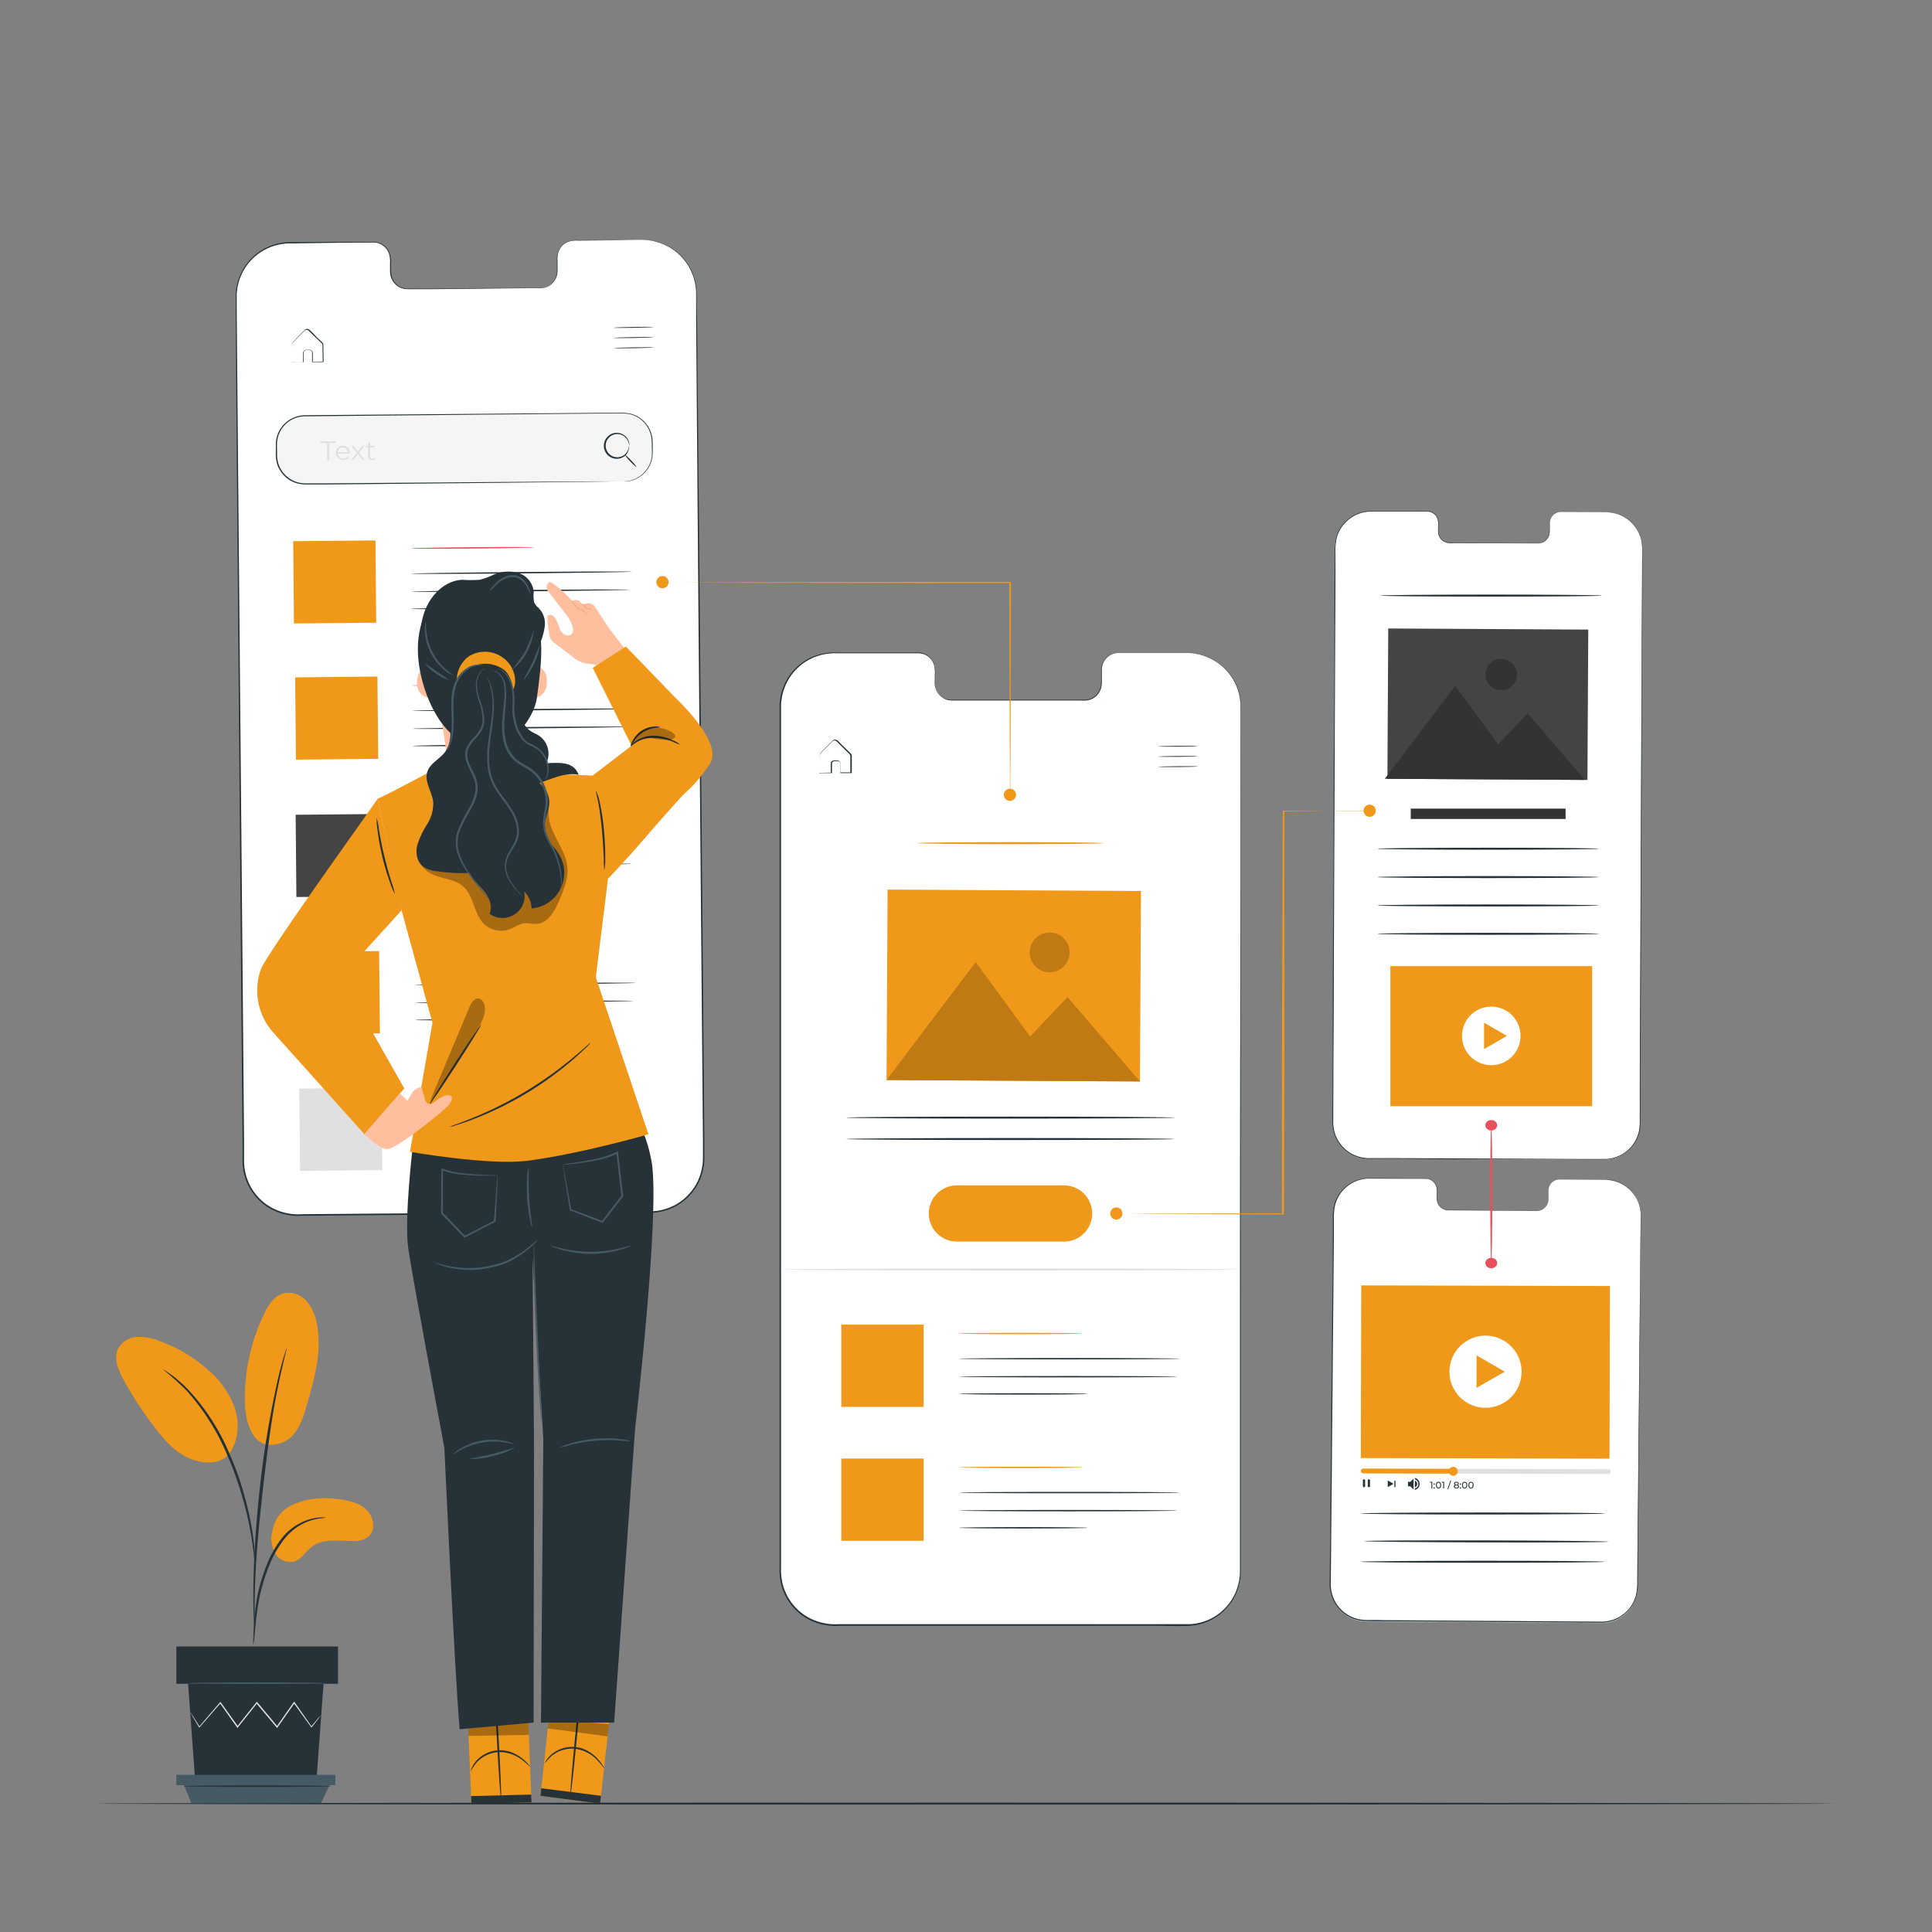 <svg xmlns="http://www.w3.org/2000/svg" viewBox="0 0 500 500"><rect x="0" y="0" width="500" height="500" fill="#808080" stroke="none"/><defs><style>.cls-1{fill:#f09819;}.cls-2{fill:#263238;}.cls-3{fill:#455a64;}.cls-4{fill:#e0e0e0;}.cls-5{fill:#fff;}.cls-6{fill:#f5f5f5;}.cls-7{fill:#e8505b;}.cls-8{fill:#444;}.cls-9{fill:#ebebeb;}.cls-10{opacity:0.2;}.cls-11{fill:#333;}.cls-12{fill:#ffbe9d;}.cls-13{fill:#eb996e;}.cls-14{opacity:0.3;}</style></defs><title>MobileAppProcess</title><g id="Plant"><path class="cls-1" d="M75.12,389.74c4.09-2.11,8.91-2.39,13.45-1.63,2.44.4,5,1.13,6.64,3s2,5.06.07,6.63a6.37,6.37,0,0,1-4.19,1.06c-3.56,0-7.5-.67-10.34,1.47-1.62,1.22-2.7,3.25-4.64,3.85a4.58,4.58,0,0,1-5-2.24,7.83,7.83,0,0,1-.57-5.78A8.82,8.82,0,0,1,75.12,389.74Z"/><path class="cls-1" d="M65.75,371.65c2.5,3.57,7.36,2.39,9.62.21s3.21-5.34,4.07-8.36c2-6.89,4-14.11,2.51-21.13a11.74,11.74,0,0,0-2.7-5.74,6.13,6.13,0,0,0-5.81-1.93c-2.45.65-4,3-5.08,5.33a50.36,50.36,0,0,0-5,21.61c0,3.48.4,7.13,2.36,10"/><path class="cls-1" d="M58.88,376.77c2.72-3.22,3.23-7.93,2-12a23.06,23.06,0,0,0-7.09-10.28A38.15,38.15,0,0,0,41.13,347a13.53,13.53,0,0,0-5.71-1,6,6,0,0,0-4.79,2.9c-1.34,2.55-.05,5.64,1.33,8.16a96.68,96.68,0,0,0,8.33,12.69c2.5,3.22,5.36,6.4,9.17,7.85s7.76,1.28,9.78-1.36"/><path class="cls-2" d="M65.58,425.55a7.79,7.79,0,0,0,.23-1.62l.43-4.43a64,64,0,0,1,1-6.5,50.16,50.16,0,0,1,2.36-7.67,28.28,28.28,0,0,1,3.92-6.94,14.63,14.63,0,0,1,5-4.12,13.86,13.86,0,0,1,4.17-1.3,7.8,7.8,0,0,0,1.62-.23,7.6,7.6,0,0,0-1.64,0,12.64,12.64,0,0,0-4.35,1.13A14.6,14.6,0,0,0,73,398,27.63,27.63,0,0,0,69,405.07a46.9,46.9,0,0,0-2.35,7.8,55,55,0,0,0-.86,6.58c-.14,1.88-.19,3.41-.22,4.46A7.62,7.62,0,0,0,65.58,425.55Z"/><path class="cls-2" d="M65.88,422.14a3.21,3.21,0,0,0,0-.75c0-.57,0-1.28,0-2.15,0-1.87,0-4.58.1-7.92.17-6.68.74-13.87,1.85-24,1.05-9.53,2.46-20.63,4-27.84.32-1.64.64-3.12.94-4.41s.54-2.41.77-3.32l.5-2.09a3.22,3.22,0,0,0,.13-.74,3.17,3.17,0,0,0-.26.71l-.63,2.06c-.28.9-.56,2-.89,3.3s-.69,2.76-1,4.4a244.52,244.52,0,0,0-4.16,25.83c-1.11,10.16-1.61,19.41-1.66,26.11,0,3.35,0,6.06.12,7.93l.13,2.15A3.18,3.18,0,0,0,65.88,422.14Z"/><path class="cls-2" d="M65.93,404.29a14.32,14.32,0,0,0,0-2.25c-.08-1.45-.28-3.54-.69-6.1a80.4,80.4,0,0,0-2-8.88,72.79,72.79,0,0,0-3.71-10.51,56,56,0,0,0-10.91-17,27.7,27.7,0,0,0-2.57-2.39c-.39-.33-.74-.66-1.1-.93l-1-.69a14.33,14.33,0,0,0-1.89-1.21,67.16,67.16,0,0,1,6.21,5.54,59,59,0,0,1,10.64,16.93,83.07,83.07,0,0,1,3.74,10.41,90.34,90.34,0,0,1,2.11,8.8c.46,2.53.73,4.6.9,6A14.52,14.52,0,0,0,65.93,404.29Z"/><polygon class="cls-2" points="48.68 435.77 50.47 460.26 81.94 460.26 83.73 435.77 48.68 435.77"/><rect class="cls-2" x="45.64" y="426.11" width="41.84" height="9.65"/><polygon class="cls-3" points="45.65 459.32 45.65 462 47.61 462 86.79 462 86.79 459.32 45.65 459.32"/><polygon class="cls-3" points="49.54 466.71 47.61 462 85.29 462 83.04 466.71 49.54 466.71"/><path class="cls-4" d="M83.14,443.77A1,1,0,0,1,83,444l-.47.62L80.69,447l-.08.1-.08-.11L76,440.73h.26L71.85,447l-.14.2-.16-.19-5.26-6.26h.3l-.29.36L61.61,447l-.16.2-.14-.2-4.44-6.28h.26L51.67,447l-.1.11L51.5,447l-1.71-2.87-.44-.77a1.21,1.21,0,0,1-.13-.27,1.22,1.22,0,0,1,.18.24l.49.74,1.8,2.82h-.17l5.38-6.3.14-.16.12.17,4.48,6.25h-.3l4.69-5.9.29-.36.15-.19.15.18,5.24,6.27h-.29L76,440.55l.13-.18.13.18,4.41,6.3h-.16l1.91-2.29L83,444C83.07,443.83,83.13,443.77,83.14,443.77Z"/><ellipse class="cls-3" cx="66.56" cy="435.61" rx="17.61" ry="0.2"/><ellipse class="cls-2" cx="66.62" cy="462.26" rx="19.14" ry="0.2"/></g><g id="Screens"><path class="cls-5" d="M166.2,62.07l-17.73.15a4.4,4.4,0,0,0-4.27,4.54l0,3.22A4.4,4.4,0,0,1,140,74.5l-34.55.28a4.41,4.41,0,0,1-4.34-4.46l0-3.22a4.41,4.41,0,0,0-4.34-4.46l-6.23.05-15.52.13A14,14,0,0,0,61.11,76.89L63,300.63a14,14,0,0,0,14.06,13.83l91.25-.75a14,14,0,0,0,13.83-14.07L180.26,75.9A14,14,0,0,0,166.2,62.07Z"/><path class="cls-2" d="M166.2,62.07h.48a10.37,10.37,0,0,1,1.41.1,13.13,13.13,0,0,1,5.25,1.76,13.38,13.38,0,0,1,3.21,2.55,14,14,0,0,1,2.69,4.14,14.44,14.44,0,0,1,1.09,5.65l.07,6.58.74,78.7,1,116.72.15,16.68,0,4.23a14.92,14.92,0,0,1-.5,4.26,14.11,14.11,0,0,1-1.75,3.95,15.1,15.1,0,0,1-2.88,3.25,14.11,14.11,0,0,1-8,3.2c-2.92.11-5.83.07-8.77.12l-17.76.15-36.46.3-18.65.15-9.42.08a14.74,14.74,0,0,1-9.11-2.43,14.28,14.28,0,0,1-5.6-7.59,15.37,15.37,0,0,1-.62-4.71l0-4.7-.16-18.65-.31-36.47-.58-68.94-.52-62.38L61,80.49l0-3.38c0-.56,0-1.13.06-1.69s.13-1.12.27-1.67a14.27,14.27,0,0,1,2.88-5.94,14.16,14.16,0,0,1,11.33-5.14l12.16-.09,5.85,0,2.87,0a4.46,4.46,0,0,1,2.75.74,4.61,4.61,0,0,1,1.73,2.23,7.48,7.48,0,0,1,.31,2.75V69.6a10.13,10.13,0,0,0,.06,1.33,4.41,4.41,0,0,0,1.06,2.33,4.11,4.11,0,0,0,2.14,1.3,4.73,4.73,0,0,0,1.26.11H107l5,0,18.39-.13,8.11-.06c.64,0,1.29,0,1.9,0a4.1,4.1,0,0,0,1.7-.62,4.42,4.42,0,0,0,1.93-2.83,7.73,7.73,0,0,0,.09-1.69V67.58A9.52,9.52,0,0,1,144.2,66a4.73,4.73,0,0,1,.51-1.5,4.4,4.4,0,0,1,2.21-2,7,7,0,0,1,2.77-.32l9-.06,5.56,0h1.9l-1.9,0-5.56.07-9,.09a6.89,6.89,0,0,0-2.72.32,4.27,4.27,0,0,0-2.14,1.94,4.59,4.59,0,0,0-.49,1.46,9.39,9.39,0,0,0-.05,1.6l0,1.67a7.87,7.87,0,0,1-.09,1.73,4.57,4.57,0,0,1-2,2.93,4.26,4.26,0,0,1-1.77.64c-.65.06-1.27,0-1.92,0l-8.11.08L112,74.84l-5,0H105.7a5,5,0,0,1-1.31-.12,4.35,4.35,0,0,1-2.27-1.37A4.65,4.65,0,0,1,101,71a10.32,10.32,0,0,1-.06-1.36V68.24a7.26,7.26,0,0,0-.3-2.67A4.36,4.36,0,0,0,99,63.47a4.21,4.21,0,0,0-2.61-.7l-2.87,0-5.85.05L75.51,63a13.87,13.87,0,0,0-11.11,5,14,14,0,0,0-2.82,5.81c-.14.53-.17,1.09-.26,1.63s-.06,1.1-.06,1.66l0,3.38.25,28.27c.17,19.54.36,40.41.56,62.38l.61,68.94L63,276.55l.16,18.65,0,4.7a15,15,0,0,0,.61,4.6,13.89,13.89,0,0,0,5.44,7.38,14.34,14.34,0,0,0,8.88,2.36l9.42-.08,18.65-.15,36.46-.3,17.76-.14c2.93,0,5.87,0,8.74-.11a13.74,13.74,0,0,0,7.81-3.11,14.73,14.73,0,0,0,2.8-3.16,13.74,13.74,0,0,0,1.7-3.84,14.54,14.54,0,0,0,.49-4.16q0-2.12,0-4.23l-.14-16.68-1-116.72-.62-78.7q0-3.48,0-6.58a14.33,14.33,0,0,0-1.07-5.61,13.87,13.87,0,0,0-2.66-4.12,13.92,13.92,0,0,0-8.39-4.34,11.13,11.13,0,0,0-1.41-.12Z"/><ellipse class="cls-2" cx="163.94" cy="84.73" rx="5.15" ry="0.11" transform="translate(-1.42 2.81) rotate(-0.98)"/><ellipse class="cls-2" cx="163.99" cy="87.36" rx="5.15" ry="0.11" transform="translate(-1.47 2.81) rotate(-0.98)"/><ellipse class="cls-2" cx="164.03" cy="90" rx="5.15" ry="0.11" transform="translate(-1.51 2.82) rotate(-0.98)"/><path class="cls-2" d="M75.5,93.74l.21,0,.6,0,2.2-.07-.06.06,0-1.59c0-.3,0-.58,0-.92a.84.84,0,0,1,.73-.68c.35,0,.67,0,1.05,0a.85.85,0,0,1,.73.84l0,2.33-.1-.1,2.77-.05-.1.11-.06-3.46,0-.88a.9.9,0,0,0-.4-.65l-1.22-1.18-1.18-1.14-.57-.55c-.2-.19-.35-.38-.58-.42a.75.75,0,0,0-.64.13c-.17.14-.34.35-.51.51l-1,1c-.62.66-1.27,1.26-1.74,1.82a2,2,0,0,0-.13,1q0,.52,0,1,0,.9,0,1.57c0,.4,0,.73,0,1a3.54,3.54,0,0,1,0,.36,2.56,2.56,0,0,1,0-.33l0-1,0-1.59,0-1v-.55a1.15,1.15,0,0,1,.15-.58c.51-.63,1.12-1.2,1.74-1.87l1-1c.18-.18.32-.35.53-.54a.94.94,0,0,1,.8-.17,1.49,1.49,0,0,1,.67.47l.57.55L82,87.28l1.23,1.18a2.32,2.32,0,0,1,.31.33.91.91,0,0,1,.15.47l0,.88.06,3.46v.11h-.11l-2.77,0h-.1v-.1l0-2.33a.67.67,0,0,0-.57-.67c-.32,0-.7,0-1,0a.68.68,0,0,0-.59.54c0,.28,0,.6,0,.89v1.66H75.5Z"/><rect class="cls-6" x="71.56" y="107.28" width="97.27" height="17.69" rx="7.46" ry="7.46" transform="translate(-1.02 1.06) rotate(-0.51)"/><path class="cls-2" d="M161.44,124.61l.56-.05a8,8,0,0,0,1.6-.33,7.69,7.69,0,0,0,2.33-1.25,7.31,7.31,0,0,0,2.19-2.83,7.12,7.12,0,0,0,.57-2.07,18.92,18.92,0,0,0,0-2.38,16,16,0,0,0-.14-2.59,7.36,7.36,0,0,0-5.93-6,20.39,20.39,0,0,0-3.38-.1l-3.59,0-76.75.73a7.29,7.29,0,0,0-7.2,6.74c-.05.88,0,1.81,0,2.71a8.49,8.49,0,0,0,.3,2.63,7.34,7.34,0,0,0,3.05,4.1,7,7,0,0,0,2.36,1,10.73,10.73,0,0,0,2.56.17l5.15,0,10-.08,34.51-.27,23.26-.15,6.32,0h2.21l-.56,0-1.64,0-6.32.09-23.26.26-34.5.34-10,.09-5.15,0a11.07,11.07,0,0,1-2.64-.18,7.37,7.37,0,0,1-2.48-1A7.69,7.69,0,0,1,71.7,120a8.86,8.86,0,0,1-.31-2.73c0-.91,0-1.8,0-2.74a7.65,7.65,0,0,1,7.55-7.07l76.75-.62,3.59,0a20.49,20.49,0,0,1,3.43.12,7.56,7.56,0,0,1,6.07,6.15,16.09,16.09,0,0,1,.13,2.62,18.89,18.89,0,0,1-.06,2.4,7.24,7.24,0,0,1-.59,2.1,7.39,7.39,0,0,1-2.26,2.86,7.66,7.66,0,0,1-2.37,1.24,7.52,7.52,0,0,1-1.62.29Z"/><path class="cls-2" d="M162.86,115.32s0-.28-.18-.76a3.2,3.2,0,0,0-1.19-1.67,3,3,0,1,0,0,4.89,3.2,3.2,0,0,0,1.16-1.69c.13-.48.13-.77.16-.77s0,.07,0,.21a2.39,2.39,0,0,1-.05.59A3.19,3.19,0,0,1,161.7,118a3.32,3.32,0,0,1-3.16.55,3.36,3.36,0,0,1-.06-6.33,3.32,3.32,0,0,1,3.17.49,3.19,3.19,0,0,1,1.17,1.84,2.39,2.39,0,0,1,.06.59C162.88,115.25,162.88,115.32,162.86,115.32Z"/><ellipse class="cls-2" cx="163.23" cy="119.29" rx="0.18" ry="2.12" transform="translate(-37.41 144.2) rotate(-43.24)"/><path class="cls-4" d="M84.67,114.67l-1.74,0v-.45l4,0v.45l-1.74,0,0,4.49h-.52Z"/><path class="cls-4" d="M90.52,117.4l-3.1,0a1.37,1.37,0,0,0,1.47,1.28,1.46,1.46,0,0,0,1.13-.5l.28.32a2,2,0,0,1-3.39-1.25,1.79,1.79,0,0,1,1.8-1.9,1.77,1.77,0,0,1,1.82,1.87S90.52,117.34,90.52,117.4Zm-3.11-.35L90,117a1.32,1.32,0,0,0-2.63,0Z"/><path class="cls-4" d="M93.83,119.07l-1.19-1.54-1.17,1.56H90.9l1.45-1.92-1.41-1.79h.56l1.13,1.44,1.1-1.46h.55l-1.38,1.82,1.5,1.89Z"/><path class="cls-4" d="M97.18,118.82a1.19,1.19,0,0,1-.78.27,1,1,0,0,1-1.1-1.07l0-2.24h-.66v-.42h.66v-.81h.5v.81h1.13v.42H95.79l0,2.21a.59.59,0,0,0,.65.67.83.83,0,0,0,.55-.2Z"/><rect class="cls-1" x="75.96" y="139.97" width="21.29" height="21.29" transform="translate(-1.32 0.77) rotate(-0.51)"/><ellipse class="cls-7" cx="122.24" cy="141.8" rx="15.9" ry="0.18" transform="translate(-1.25 1.08) rotate(-0.51)"/><ellipse class="cls-2" cx="134.97" cy="148.22" rx="28.58" ry="0.18" transform="translate(-1.3 1.2) rotate(-0.51)"/><ellipse class="cls-2" cx="134.68" cy="152.88" rx="28.24" ry="0.18" transform="translate(-1.34 1.19) rotate(-0.51)"/><ellipse class="cls-2" cx="123.15" cy="157.43" rx="16.68" ry="0.18" transform="translate(-1.38 1.09) rotate(-0.51)"/><rect class="cls-1" x="76.27" y="175.3" width="21.29" height="21.29" transform="matrix(1, -0.01, 0.01, 1, -1.64, 0.77)"/><ellipse class="cls-7" cx="122.55" cy="177.27" rx="15.9" ry="0.18" transform="translate(-1.56 1.09) rotate(-0.51)"/><ellipse class="cls-2" cx="135.28" cy="183.69" rx="28.58" ry="0.18" transform="translate(-1.61 1.2) rotate(-0.51)"/><ellipse class="cls-2" cx="134.99" cy="188.35" rx="28.24" ry="0.18" transform="translate(-1.66 1.2) rotate(-0.51)"/><ellipse class="cls-2" cx="123.46" cy="192.9" rx="16.68" ry="0.18" transform="translate(-1.7 1.1) rotate(-0.51)"/><rect class="cls-8" x="76.59" y="210.77" width="21.29" height="21.29" transform="translate(-1.95 0.78) rotate(-0.51)"/><ellipse class="cls-7" cx="122.86" cy="212.74" rx="15.9" ry="0.18" transform="translate(-1.87 1.09) rotate(-0.51)"/><ellipse class="cls-2" cx="135.6" cy="219.16" rx="28.58" ry="0.18" transform="translate(-1.93 1.2) rotate(-0.51)"/><ellipse class="cls-2" cx="135.3" cy="223.82" rx="28.24" ry="0.18" transform="translate(-1.97 1.2) rotate(-0.51)"/><ellipse class="cls-2" cx="123.77" cy="228.37" rx="16.68" ry="0.18" transform="matrix(1, -0.01, 0.01, 1, -2.01, 1.1)"/><rect class="cls-1" x="76.9" y="246.24" width="21.29" height="21.29" transform="translate(-2.26 0.78) rotate(-0.51)"/><ellipse class="cls-3" cx="123.17" cy="248.21" rx="15.9" ry="0.18" transform="translate(-2.18 1.1) rotate(-0.51)"/><ellipse class="cls-2" cx="135.91" cy="254.63" rx="28.58" ry="0.18" transform="translate(-2.24 1.21) rotate(-0.51)"/><ellipse class="cls-2" cx="135.61" cy="259.29" rx="28.24" ry="0.18" transform="translate(-2.28 1.21) rotate(-0.51)"/><ellipse class="cls-2" cx="124.09" cy="263.84" rx="16.68" ry="0.18" transform="translate(-2.32 1.1) rotate(-0.51)"/><rect class="cls-4" x="77.21" y="281.71" width="21.29" height="21.29" transform="matrix(1, -0.01, 0.01, 1, -2.58, 0.79)"/><ellipse class="cls-4" cx="123.49" cy="283.68" rx="15.9" ry="0.18" transform="matrix(1, -0.01, 0.01, 1, -2.5, 1.1)"/><ellipse class="cls-9" cx="136.22" cy="290.1" rx="28.58" ry="0.18" transform="translate(-2.55 1.21) rotate(-0.51)"/><ellipse class="cls-9" cx="135.93" cy="294.76" rx="28.24" ry="0.18" transform="translate(-2.59 1.21) rotate(-0.51)"/><ellipse class="cls-9" cx="124.4" cy="299.31" rx="16.68" ry="0.18" transform="translate(-2.63 1.11) rotate(-0.51)"/><path class="cls-5" d="M415.37,305.35l-11.83-.08a2.94,2.94,0,0,0-2.89,3l0,2.14a2.93,2.93,0,0,1-2.89,3l-23.07-.16a2.94,2.94,0,0,1-2.85-3l0-2.14a2.94,2.94,0,0,0-2.85-3l-4.16,0-10.36-.07a9.3,9.3,0,0,0-9.38,9.22l-.86,96a9.3,9.3,0,0,0,9.25,9.35l60.91.43a9.3,9.3,0,0,0,9.38-9.22l.86-96A9.3,9.3,0,0,0,415.37,305.35Z"/><path class="cls-2" d="M415.37,305.35l1,0a9.76,9.76,0,0,1,2.8.76,9.3,9.3,0,0,1,3.65,2.94,9.39,9.39,0,0,1,1.85,6.07l-.34,41.08-.24,28.37-.14,15.81q0,4.07-.07,8.27a17.27,17.27,0,0,1-.31,4.22,9.36,9.36,0,0,1-2,3.8,9.71,9.71,0,0,1-3.5,2.56,10.25,10.25,0,0,1-4.32.73l-8.91-.06-18.37-.13-19-.13-9.73-.07c-1.64,0-3.27,0-4.92-.07a9.37,9.37,0,0,1-7.83-5.45,10.15,10.15,0,0,1-.85-4.84l.09-9.74.17-19,.33-36,.15-16.76.07-8,0-3.92a15.61,15.61,0,0,1,.31-3.85,9.37,9.37,0,0,1,8-7,35.35,35.35,0,0,1,3.59-.06l7,.05,3.37,0h1.66a3,3,0,0,1,1.6.4,3.11,3.11,0,0,1,1.49,2.76v1.58a3.92,3.92,0,0,0,.17,1.51,2.84,2.84,0,0,0,2.14,1.88c1,.1,2,0,3,.07l11,.09,9.6.07a2.89,2.89,0,0,0,2.78-2.61c0-.66,0-1.33,0-2a3.74,3.74,0,0,1,.32-1.84,2.92,2.92,0,0,1,2.82-1.66l3,0,4.72,0,3.89,0h-3.89l-4.72,0-3,0a2.85,2.85,0,0,0-2.75,1.63,3.66,3.66,0,0,0-.31,1.8c0,.64,0,1.29,0,2a3,3,0,0,1-2.86,2.7l-9.6-.06-11-.07c-1,0-2,0-3-.07a3,3,0,0,1-2.24-2,4.05,4.05,0,0,1-.18-1.56v-1.58a3,3,0,0,0-1.42-2.63,2.82,2.82,0,0,0-1.53-.38h-1.66l-3.37,0-7,0a35.39,35.39,0,0,0-3.57.06,9.21,9.21,0,0,0-7.8,6.89,15.45,15.45,0,0,0-.3,3.81l0,3.92-.07,8-.15,16.76-.32,36-.17,19-.09,9.74a9.94,9.94,0,0,0,.83,4.75,9.16,9.16,0,0,0,7.65,5.33c1.63.08,3.28,0,4.91.07l9.73.07,19,.13,18.37.13,8.91.06a10,10,0,0,0,4.24-.71,9.51,9.51,0,0,0,3.43-2.5,9.17,9.17,0,0,0,1.92-3.72,17.11,17.11,0,0,0,.31-4.17l.08-8.27.15-15.81.27-28.37.4-41.08a9.32,9.32,0,0,0-5.43-9,9.89,9.89,0,0,0-2.78-.78Z"/><rect class="cls-1" x="352.25" y="332.72" width="64.36" height="44.69" transform="translate(0.85 -0.92) rotate(0.14)"/><circle class="cls-5" cx="384.43" cy="354.98" r="9.34" transform="translate(28.53 738.56) rotate(-89.86)"/><polygon class="cls-1" points="382.13 354.98 382.14 350.77 385.78 352.88 389.42 354.99 385.77 357.09 382.12 359.18 382.13 354.98"/><path class="cls-2" d="M359.15,384v-.72a.08.08,0,0,1,.13-.07l.62.36.62.36a.08.08,0,0,1,0,.15l-.62.36-.62.36a.08.08,0,0,1-.13-.07Z"/><path class="cls-2" d="M365,383.49h-.54a.08.08,0,0,0-.08.08v1a.08.08,0,0,0,.08.08H365l.83.84v-2.8Z"/><path class="cls-2" d="M361,384.9h0a.14.14,0,0,1-.14-.14v-1.44a.14.14,0,0,1,.14-.14h0a.14.14,0,0,1,.14.14v1.44A.14.14,0,0,1,361,384.9Z"/><path class="cls-2" d="M366.17,383.18v1.75a.94.94,0,0,0,0-1.75Z"/><path class="cls-2" d="M366.17,382.51v.36a1.22,1.22,0,0,1,0,2.35v.36a1.58,1.58,0,0,0,0-3.08Z"/><path class="cls-2" d="M370.68,383.49v1.7h-.24V383.7h-.38v-.21Z"/><path class="cls-2" d="M371,384.05a.16.16,0,0,1,.17-.16.16.16,0,0,1,.16.17.16.16,0,0,1-.16.17A.16.16,0,0,1,371,384.05Zm0,1a.16.16,0,0,1,.17-.16.16.16,0,0,1,.16.17.16.16,0,0,1-.16.17A.16.16,0,0,1,371,385Z"/><path class="cls-2" d="M371.6,384.34c0-.55.3-.87.69-.87s.69.32.69.87-.3.87-.69.87S371.6,384.89,371.6,384.34Zm1.14,0c0-.43-.18-.65-.45-.65s-.45.22-.45.65.18.65.45.65S372.74,384.77,372.74,384.34Z"/><path class="cls-2" d="M373.73,383.49v1.7h-.24V383.7h-.38v-.21Z"/><path class="cls-2" d="M375.37,383.15h.21l-.8,2.28h-.21Z"/><path class="cls-2" d="M377.59,384.72c0,.31-.26.5-.68.5s-.67-.19-.67-.5a.42.42,0,0,1,.3-.41.38.38,0,0,1-.24-.37c0-.28.25-.46.61-.46s.61.18.61.46a.39.39,0,0,1-.24.37A.42.42,0,0,1,377.59,384.72Zm-.24,0c0-.19-.16-.3-.43-.3s-.43.12-.43.3.16.31.43.31S377.35,384.9,377.35,384.71Zm-.8-.76c0,.17.14.27.37.27s.38-.1.38-.27-.15-.27-.38-.27S376.55,383.78,376.55,384Z"/><path class="cls-2" d="M377.81,384.07a.16.16,0,0,1,.17-.16.16.16,0,0,1,.16.17.16.16,0,0,1-.16.17A.16.16,0,0,1,377.81,384.07Zm0,1a.16.16,0,0,1,.17-.16.16.16,0,0,1,.16.16.16.16,0,0,1-.16.17A.16.16,0,0,1,377.81,385Z"/><path class="cls-2" d="M378.36,384.35c0-.55.3-.87.69-.87s.69.32.69.87-.3.87-.69.87S378.36,384.91,378.36,384.35Zm1.14,0c0-.43-.18-.65-.45-.65s-.45.22-.45.65.18.65.45.65S379.5,384.79,379.5,384.36Z"/><path class="cls-2" d="M380,384.36c0-.55.3-.87.69-.87s.69.32.69.87-.3.87-.69.87S380,384.91,380,384.36Zm1.14,0c0-.43-.18-.65-.45-.65s-.45.22-.45.65.18.65.45.65S381.12,384.79,381.12,384.36Z"/><path class="cls-2" d="M353,384.9h0a.29.29,0,0,1-.29-.29v-1.49a.29.29,0,0,1,.29-.29h0a.29.29,0,0,1,.29.29v1.49A.29.29,0,0,1,353,384.9Z"/><path class="cls-2" d="M354.26,384.9h0a.29.29,0,0,1-.28-.29v-1.49a.29.29,0,0,1,.29-.29h0a.29.29,0,0,1,.29.29v1.49A.29.29,0,0,1,354.26,384.9Z"/><path class="cls-4" d="M416.24,381.46l-63.45-.15a.61.61,0,0,1-.61-.61h0a.61.61,0,0,1,.61-.61l63.45.15a.61.61,0,0,1,.61.61h0A.61.61,0,0,1,416.24,381.46Z"/><path class="cls-1" d="M376.12,381.36l-23.32-.06a.61.61,0,0,1-.61-.61h0a.61.61,0,0,1,.61-.61l23.32.06a.53.53,0,0,1,.53.53v.16A.53.53,0,0,1,376.12,381.36Z"/><circle class="cls-1" cx="376.1" cy="380.75" r="1.16" transform="translate(-5.56 755.94) rotate(-89.86)"/><ellipse class="cls-2" cx="384.69" cy="392.63" rx="0.26" ry="31.67" transform="matrix(0, -1, 1, 0, -8.86, 776.38)"/><ellipse class="cls-2" cx="384.67" cy="398.89" rx="0.26" ry="31.67" transform="translate(-15.13 782.61) rotate(-89.86)"/><ellipse class="cls-2" cx="384.66" cy="405.15" rx="0.26" ry="31.67" transform="matrix(0, -1, 1, 0, -21.41, 788.84)"/><path class="cls-5" d="M415.77,132.56l-11.83-.05a2.94,2.94,0,0,0-2.89,3v2.14a2.93,2.93,0,0,1-2.89,3l-23.07-.11a2.94,2.94,0,0,1-2.86-3v-2.14a2.94,2.94,0,0,0-2.86-3l-4.16,0-10.36,0a9.3,9.3,0,0,0-9.35,9.25l-.63,148.93a9.3,9.3,0,0,0,9.27,9.32l60.91.28a9.3,9.3,0,0,0,9.35-9.25L425,141.88A9.3,9.3,0,0,0,415.77,132.56Z"/><path class="cls-2" d="M415.77,132.56h.32a7,7,0,0,1,.94.08,8.78,8.78,0,0,1,3.48,1.21,9.35,9.35,0,0,1,3.88,4.5,9.57,9.57,0,0,1,.68,3.77q0,2.06,0,4.38l-.19,52.43c-.09,22.14-.19,48.5-.31,77.76q0,5.49,0,11.11c-.06,1.86.17,3.79-.41,5.64a9.26,9.26,0,0,1-3.21,4.69,9.32,9.32,0,0,1-5.39,2c-1.94,0-3.88,0-5.84,0l-11.84-.05L373.55,300l-12.42-.06-6.27,0a9.85,9.85,0,0,1-6-1.68,9.5,9.5,0,0,1-3.67-5.08,10.2,10.2,0,0,1-.38-3.14v-3.13l.05-12.43q.05-12.34.1-24.3c.07-15.93.14-31.29.2-45.93l.19-41.56q0-9.76.09-18.84a18.74,18.74,0,0,1,.29-4.48,9.25,9.25,0,0,1,2-3.89,9.66,9.66,0,0,1,3.48-2.52,10.17,10.17,0,0,1,4.14-.72l8.1,0,3.9,0h1.91a2.92,2.92,0,0,1,1.81.56,3.06,3.06,0,0,1,1.09,1.51,5.49,5.49,0,0,1,.16,1.83,17.26,17.26,0,0,0,0,1.79,3,3,0,0,0,.73,1.55,2.8,2.8,0,0,0,1.45.86,10.6,10.6,0,0,0,1.7.07l3.35,0,12.25.07,5.4,0c.43,0,.86,0,1.27,0a2.76,2.76,0,0,0,1.14-.41,3,3,0,0,0,1.3-1.88A17.13,17.13,0,0,0,401,136a3.66,3.66,0,0,1,.42-2.07,2.91,2.91,0,0,1,1.5-1.29,4.83,4.83,0,0,1,1.84-.18l6,0,5,0h-5l-6,0a4.77,4.77,0,0,0-1.82.18,2.84,2.84,0,0,0-1.46,1.26,3.58,3.58,0,0,0-.41,2,17,17,0,0,1-.08,2.26,3,3,0,0,1-1.34,1.94,2.84,2.84,0,0,1-1.18.42c-.43,0-.85,0-1.28,0l-5.4,0-12.25,0h-3.35a10.58,10.58,0,0,1-1.73-.07,2.93,2.93,0,0,1-1.51-.89,3.08,3.08,0,0,1-.76-1.61,17.15,17.15,0,0,1,0-1.81,5.38,5.38,0,0,0-.15-1.79,2.93,2.93,0,0,0-1-1.45c-1-.79-2.38-.46-3.64-.54l-3.9,0-8.1,0a10,10,0,0,0-4.08.71,9.51,9.51,0,0,0-3.42,2.48,9.09,9.09,0,0,0-2,3.83,18.61,18.61,0,0,0-.28,4.44q0,9.06-.07,18.84c-.05,13-.11,26.93-.17,41.56l-.19,45.93q0,11.95-.1,24.3,0,6.17-.05,12.43V290a10,10,0,0,0,.37,3.08,9.29,9.29,0,0,0,3.59,5,9.64,9.64,0,0,0,5.92,1.64l6.27,0,12.42.06,24.29.11,11.84.06c2,0,3.9,0,5.83,0a9.12,9.12,0,0,0,5.27-1.94,9.06,9.06,0,0,0,3.14-4.59c.56-1.8.35-3.72.4-5.59q0-5.62,0-11.11l.35-77.76c.11-22.13.19-40,.26-52.43-.07-3.07.35-5.91-.65-8.13a9.31,9.31,0,0,0-3.84-4.48,8.82,8.82,0,0,0-3.46-1.23,7.42,7.42,0,0,0-.94-.09Z"/><ellipse class="cls-2" cx="385.89" cy="154.14" rx="28.73" ry="0.26"/><rect class="cls-1" x="359.83" y="250.03" width="52.22" height="36.26"/><path class="cls-5" d="M307.2,169H289.47a4.4,4.4,0,0,0-4.31,4.5v3.22a4.4,4.4,0,0,1-4.3,4.5l-34.56,0a4.41,4.41,0,0,1-4.3-4.5v-3.22a4.41,4.41,0,0,0-4.3-4.5H215.94a14,14,0,0,0-14,13.95l0,223.74a14,14,0,0,0,13.94,14l91.25.05a14,14,0,0,0,14-13.95l0-223.74A14,14,0,0,0,307.2,169Z"/><path class="cls-2" d="M307.2,169h.48a10.38,10.38,0,0,1,1.41.11,13.13,13.13,0,0,1,5.23,1.81,13.37,13.37,0,0,1,3.18,2.58,14,14,0,0,1,2.66,4.16,14.44,14.44,0,0,1,1,5.66q0,3.09,0,6.58c0,18.59,0,45.48,0,78.7s0,72.79,0,116.73q0,8.24,0,16.68v4.23a14.92,14.92,0,0,1-.53,4.26,14.11,14.11,0,0,1-1.78,3.93,15.1,15.1,0,0,1-2.91,3.22,14.11,14.11,0,0,1-8.06,3.13c-2.93.09-5.83,0-8.77,0H281.47l-36.46,0H216.94a14.74,14.74,0,0,1-9.08-2.51,14.28,14.28,0,0,1-5.53-7.64,15.37,15.37,0,0,1-.58-4.72q0-2.36,0-4.7,0-9.39,0-18.65,0-18.52,0-36.47c0-23.91,0-47,0-68.94s0-42.85,0-62.38q0-14.65,0-28.27,0-1.7,0-3.38c0-.56,0-1.13.08-1.69s.14-1.12.29-1.66a14.27,14.27,0,0,1,2.93-5.91,14.16,14.16,0,0,1,11.37-5h20.88a4.46,4.46,0,0,1,2.75.77,4.61,4.61,0,0,1,1.71,2.24,7.48,7.48,0,0,1,.28,2.76q0,.68,0,1.36a10.15,10.15,0,0,0,0,1.33,4.41,4.41,0,0,0,1,2.33,4.11,4.11,0,0,0,2.13,1.32,4.73,4.73,0,0,0,1.26.12h6.32l18.39,0h8.11c.64,0,1.29,0,1.9,0a4.1,4.1,0,0,0,1.71-.6,4.42,4.42,0,0,0,2-2.81,7.73,7.73,0,0,0,.11-1.69V174.3a9.52,9.52,0,0,1,.07-1.63,4.73,4.73,0,0,1,.53-1.49,4.4,4.4,0,0,1,2.23-2,7,7,0,0,1,2.77-.3l9,0,5.56,0,1.9,0-1.9,0-5.56,0h-9a6.89,6.89,0,0,0-2.72.3,4.27,4.27,0,0,0-2.16,1.92,4.59,4.59,0,0,0-.51,1.45,9.39,9.39,0,0,0-.07,1.6V176a7.86,7.86,0,0,1-.11,1.73,4.57,4.57,0,0,1-2,2.92,4.26,4.26,0,0,1-1.77.63c-.65.06-1.27,0-1.92,0H246.59a5,5,0,0,1-1.31-.13,4.35,4.35,0,0,1-2.25-1.39,4.65,4.65,0,0,1-1.1-2.46,10.32,10.32,0,0,1,0-1.36v-1.36a7.25,7.25,0,0,0-.27-2.67,4.36,4.36,0,0,0-1.62-2.12,4.21,4.21,0,0,0-2.6-.72H216.51A13.87,13.87,0,0,0,205.36,174a14,14,0,0,0-2.87,5.79c-.14.53-.18,1.08-.28,1.63s-.07,1.1-.08,1.66q0,1.68,0,3.38,0,13.6,0,28.27c0,19.54,0,40.42,0,62.38s0,45,0,68.94q0,17.93,0,36.47,0,9.26,0,18.65,0,2.35,0,4.7a15,15,0,0,0,.57,4.61,13.89,13.89,0,0,0,5.38,7.42,14.34,14.34,0,0,0,8.86,2.44H245l36.46,0h17.77c2.93,0,5.86,0,8.74,0a13.74,13.74,0,0,0,7.84-3,14.72,14.72,0,0,0,2.83-3.14,13.74,13.74,0,0,0,1.74-3.83,14.54,14.54,0,0,0,.52-4.15q0-2.12,0-4.23,0-8.44,0-16.68c0-43.93,0-83.5.07-116.73s.06-60.12.08-78.7v-6.58a14.33,14.33,0,0,0-1-5.62,13.87,13.87,0,0,0-2.62-4.14,13.92,13.92,0,0,0-8.35-4.41,11.13,11.13,0,0,0-1.41-.13Z"/><ellipse class="cls-2" cx="304.88" cy="193.11" rx="5.15" ry="0.11" transform="translate(-1.59 2.53) rotate(-0.47)"/><ellipse class="cls-2" cx="304.91" cy="195.75" rx="5.15" ry="0.11" transform="translate(-1.61 2.52) rotate(-0.47)"/><ellipse class="cls-2" cx="304.93" cy="198.38" rx="5.15" ry="0.11" transform="translate(-1.63 2.53) rotate(-0.47)"/><path class="cls-2" d="M212,200h.21l.6,0,2.2-.05L215,200l0-1.59c0-.3,0-.58,0-.92a.84.84,0,0,1,.74-.68c.35,0,.67,0,1.05,0a.85.85,0,0,1,.72.85l0,2.33-.1-.1,2.77,0-.11.11,0-3.46v-.88a.9.9,0,0,0-.39-.66l-1.21-1.2-1.17-1.15-.57-.56c-.19-.19-.35-.38-.57-.43a.75.75,0,0,0-.64.12c-.17.14-.35.34-.52.51l-1,1c-.63.65-1.28,1.24-1.75,1.81a2,2,0,0,0-.14,1q0,.52,0,1,0,.9,0,1.57c0,.4,0,.73,0,1a3.54,3.54,0,0,1,0,.36,2.55,2.55,0,0,1,0-.33l0-1,0-1.59,0-1v-.55a1.15,1.15,0,0,1,.15-.58c.51-.63,1.13-1.19,1.76-1.85l1-1c.18-.17.32-.35.54-.53a.94.94,0,0,1,.8-.16,1.49,1.49,0,0,1,.67.48l.57.56,1.17,1.15,1.22,1.19a2.31,2.31,0,0,1,.31.34.91.91,0,0,1,.15.47q0,.44,0,.88l0,3.46v.11h-.11l-2.77,0h-.1V200c0-.81,0-1.58,0-2.33a.67.67,0,0,0-.56-.67c-.32,0-.7,0-1,0a.68.68,0,0,0-.6.54c0,.28,0,.6,0,.89,0,.57,0,1.11,0,1.59v.06h-.06l-2.24,0H212Z"/><rect class="cls-1" x="217.74" y="342.81" width="21.29" height="21.29"/><ellipse class="cls-1" cx="264.09" cy="345.11" rx="15.9" ry="0.18"/><ellipse class="cls-2" cx="276.77" cy="351.63" rx="28.58" ry="0.18"/><ellipse class="cls-2" cx="276.43" cy="356.29" rx="28.24" ry="0.18"/><ellipse class="cls-2" cx="264.86" cy="360.74" rx="16.68" ry="0.18"/><rect class="cls-1" x="217.74" y="377.47" width="21.29" height="21.29"/><ellipse class="cls-1" cx="264.09" cy="379.76" rx="15.9" ry="0.18"/><ellipse class="cls-2" cx="276.77" cy="386.28" rx="28.58" ry="0.18"/><ellipse class="cls-2" cx="276.43" cy="390.95" rx="28.24" ry="0.18"/><ellipse class="cls-2" cx="264.86" cy="395.39" rx="16.68" ry="0.18"/><rect class="cls-1" x="237.71" y="222.25" width="49.29" height="65.58" transform="translate(5.86 515.98) rotate(-89.68)"/><polygon class="cls-1" points="229.58 279.51 252.66 248.99 266.74 268.24 276.42 258.05 295.17 279.87 229.58 279.51"/><circle class="cls-1" cx="266.73" cy="245.32" r="5.16" transform="translate(19.92 510.68) rotate(-89.68)"/><g class="cls-10"><polygon points="229.43 279.51 252.51 248.99 266.59 268.24 276.27 258.05 295.01 279.87 229.43 279.51"/></g><g class="cls-10"><circle cx="271.65" cy="246.49" r="5.16" transform="translate(23.64 516.76) rotate(-89.68)"/></g><path class="cls-2" d="M304,289.24c0,.14-19,.26-42.54.26s-42.54-.12-42.54-.26,19-.26,42.54-.26S304,289.1,304,289.24Z"/><path class="cls-2" d="M304,294.78c0,.14-19,.26-42.54.26s-42.54-.12-42.54-.26,19-.26,42.54-.26S304,294.63,304,294.78Z"/><path class="cls-1" d="M275.38,321.32H247.64a7.27,7.27,0,0,1-7.27-7.27h0a7.27,7.27,0,0,1,7.27-7.27h27.74a7.27,7.27,0,0,1,7.27,7.27h0A7.27,7.27,0,0,1,275.38,321.32Z"/><path class="cls-4" d="M319.94,328.55c0,.14-26.22.26-58.56.26s-58.57-.12-58.57-.26,26.22-.26,58.57-.26S319.94,328.4,319.94,328.55Z"/><ellipse class="cls-1" cx="261.51" cy="218.21" rx="24.14" ry="0.26"/><circle class="cls-1" cx="288.9" cy="314.05" r="1.58"/><path class="cls-1" d="M354.47,209.81l-.39,0-1.14,0-4.39,0L332.2,210l.18-.17c0,15.32,0,37.68,0,62.53,0,15.24-.08,29.55-.12,41.71v.23H332l-31.23-.09-8.76-.06-2.31,0-.59,0-.2,0,.2,0,.59,0,2.31,0,8.76-.06,31.23-.09-.23.23c0-12.17,0-26.47,0-41.71l.21-62.53v-.18h.17l16.36.08,4.39,0,1.14,0Z"/><circle class="cls-5" cx="385.94" cy="268.09" r="7.58"/><polygon class="cls-1" points="384.07 268.09 384.07 264.68 387.03 266.38 389.99 268.09 387.03 269.8 384.07 271.5 384.07 268.09"/><rect class="cls-8" x="365.6" y="156.35" width="38.91" height="51.77" transform="translate(200.67 566.28) rotate(-89.68)"/><polygon class="cls-11" points="358.39 201.55 376.61 177.47 387.73 192.66 395.37 184.61 410.17 201.84 358.39 201.55"/><circle class="cls-11" cx="388.51" cy="174.57" r="4.08" transform="translate(211.78 562.1) rotate(-89.68)"/><rect class="cls-11" x="365.1" y="209.27" width="40.08" height="2.68"/><ellipse class="cls-2" cx="385.14" cy="219.65" rx="28.73" ry="0.26"/><ellipse class="cls-2" cx="385.14" cy="226.99" rx="28.73" ry="0.26"/><ellipse class="cls-2" cx="385.14" cy="234.33" rx="28.73" ry="0.26"/><ellipse class="cls-2" cx="385.14" cy="241.67" rx="28.73" ry="0.26"/><circle class="cls-1" cx="354.47" cy="209.81" r="1.58"/><ellipse class="cls-7" cx="385.94" cy="291.22" rx="1.53" ry="1.35"/><ellipse class="cls-7" cx="385.94" cy="326.88" rx="1.53" ry="1.35"/><ellipse class="cls-7" cx="385.94" cy="309.05" rx="0.26" ry="17.83"/><path class="cls-1" d="M261.37,205.69a1.24,1.24,0,0,1,0-.27l0-.8,0-3.08-.07-11.5c0-9.83-.05-23.57-.09-39.38l.25.25H243.93l-51.25-.08-15.53-.08-4.22,0-1.1,0-.37,0,.37,0,1.1,0,4.22,0,15.53-.08,51.25-.08h17.7v.25c0,15.8-.07,29.55-.09,39.38l-.07,11.5,0,3.08,0,.8A1.23,1.23,0,0,1,261.37,205.69Z"/><circle class="cls-1" cx="261.37" cy="205.69" r="1.58"/><circle class="cls-1" cx="171.45" cy="150.66" r="1.58"/></g><g id="Character"><path class="cls-12" d="M142.07,153.28l5,6.49s2.42,3.73.53,4.53c-1.66.7-2.74-1.39-2.74-1.39s-1.05-4.76-3.12-3.6c-.29.16.22,3.54.49,5.26a2.48,2.48,0,0,0,.94,1.58l5.49,4.2a7.1,7.1,0,0,0,3.5,1.42l1.95.23,1.6,3.21,8.86-3.61-7.05-9.13-3.79-5.79a2.27,2.27,0,0,0-2.07-.5l-.88.23-.65-.66a1.51,1.51,0,0,0-1.49-.39l-.54.15L146.62,154c-.49-.49-3.87-3.63-4.5-3.36A1.76,1.76,0,0,0,142.07,153.28Z"/><path class="cls-13" d="M152.12,159.44a6.47,6.47,0,0,0-.51-.73,3.29,3.29,0,0,0-1.85-1,9.59,9.59,0,0,1-1.47-1.63,2.81,2.81,0,0,1-.44-.79s.19.29.53.72a12.92,12.92,0,0,0,1.46,1.56c.18.06.38.1.58.17a3,3,0,0,1,.53.26,2.92,2.92,0,0,1,.74.66,2.43,2.43,0,0,1,.35.57A.61.61,0,0,1,152.12,159.44Z"/><path class="cls-13" d="M153.14,158.13a1.36,1.36,0,0,0-.3-.35,1.13,1.13,0,0,0-1-.18h0l0,0-.11-.12a10.29,10.29,0,0,1-1.18-1.38,10.31,10.31,0,0,1,1.3,1.27l.11.12-.08,0a1.18,1.18,0,0,1,1.16.25C153.14,157.91,153.17,158.13,153.14,158.13Z"/><polygon class="cls-1" points="143 436.09 139.87 464.77 155.31 466.77 158.51 438.05 143 436.09"/><ellipse class="cls-2" cx="148.97" cy="450.64" rx="14.11" ry="0.24" transform="translate(-313.91 555.55) rotate(-84.48)"/><polygon class="cls-2" points="140.09 462.8 155.53 464.75 155.31 466.77 139.87 464.77 140.09 462.8"/><path class="cls-2" d="M156.33,457.59a2.09,2.09,0,0,0-.33-.67,10.81,10.81,0,0,0-1.22-1.62,10.57,10.57,0,0,0-2.32-1.94,8.29,8.29,0,0,0-9.83.77,7.13,7.13,0,0,0-1.31,1.56,2,2,0,0,0-.32.67,16.28,16.28,0,0,1,1.85-2,8.29,8.29,0,0,1,6.05-1.77,9.53,9.53,0,0,1,5.65,2.92C155.72,456.73,156.26,457.64,156.33,457.59Z"/><g class="cls-14"><polygon points="157.6 446.22 157.25 449.38 141.78 447.31 142.04 444.93 157.6 446.22"/></g><polygon class="cls-1" points="120.78 437.99 122 466.82 137.56 466.47 136.4 437.58 120.78 437.99"/><ellipse class="cls-2" cx="128.87" cy="451.47" rx="0.24" ry="14.11" transform="translate(-24.59 7.75) rotate(-3.15)"/><polygon class="cls-2" points="121.92 464.83 137.48 464.43 137.56 466.47 122 466.82 121.92 464.83"/><path class="cls-2" d="M137.19,457.24s-.12-.24-.43-.61a10.81,10.81,0,0,0-1.46-1.42,10.57,10.57,0,0,0-2.59-1.57,8.29,8.29,0,0,0-9.6,2.25,7.13,7.13,0,0,0-1.06,1.74,2,2,0,0,0-.21.72,16.29,16.29,0,0,1,1.53-2.24,8.29,8.29,0,0,1,5.72-2.66,9.53,9.53,0,0,1,6,2C136.46,456.47,137.13,457.29,137.19,457.24Z"/><g class="cls-14"><polygon points="136.73 445.81 136.86 448.98 121.25 449.26 121.15 446.87 136.73 445.81"/></g><path class="cls-2" d="M138.21,374.6l-.61-78.9H106.94s-2.42,19.58-1.27,27.48S115,374.71,115,374.71s2.65,57.93,3.95,72.82l19.14-1.73Z"/><path class="cls-2" d="M157,279.06a38.82,38.82,0,0,1,11.68,21.88c2.13,13.73-4.31,68.69-4.31,68.69l-5.43,76.18H140l.61-73.35-3.27-54.64-2.13-17.28Z"/><path class="cls-3" d="M140.18,368.51a1.67,1.67,0,0,1-.08-.47l-.13-1.36-.36-5c-.28-4.24-.62-10.1-.92-16.57s-.5-12.34-.57-16.59c0-2.12,0-3.84,0-5l0-1.37a1.67,1.67,0,0,1,0-.48,1.68,1.68,0,0,1,.06.48l.06,1.37.19,5,.72,16.58.76,16.58.2,5,0,1.37A1.69,1.69,0,0,1,140.18,368.51Z"/><path class="cls-3" d="M163.32,373a23,23,0,0,1-2.77-.18A40.78,40.78,0,0,0,147.35,374a23,23,0,0,1-2.69.69,10.86,10.86,0,0,1,2.59-1,32.34,32.34,0,0,1,13.34-1.25A10.87,10.87,0,0,1,163.32,373Z"/><path class="cls-3" d="M133,373.71c0,.08-.92-.2-2.39-.42a18.3,18.3,0,0,0-11.23,1.89c-1.32.69-2.06,1.25-2.12,1.18a7.07,7.07,0,0,1,1.94-1.5,16.17,16.17,0,0,1,11.47-1.94A7.07,7.07,0,0,1,133,373.71Z"/><path class="cls-3" d="M133.19,374.7a19.68,19.68,0,0,1-5.64,2.09,19.68,19.68,0,0,1-6,.8c0-.15,2.64-.5,5.84-1.3S133.14,374.55,133.19,374.7Z"/><path class="cls-3" d="M139.18,320.88a4.29,4.29,0,0,1-.7.79c-.23.25-.54.54-.9.86s-.78.69-1.26,1.07a24.75,24.75,0,0,1-3.61,2.41,16.62,16.62,0,0,1-5.05,1.88h0l-.92.22a24.07,24.07,0,0,1-10.28,0,21.05,21.05,0,0,1-3-.9,4.43,4.43,0,0,1-1-.49c0-.09,1.54.54,4.1,1a25.62,25.62,0,0,0,10.09-.11l.9-.21h0a17,17,0,0,0,4.89-1.77,27.58,27.58,0,0,0,3.61-2.28C138,321.86,139.12,320.81,139.18,320.88Z"/><path class="cls-3" d="M145.64,301.42a7.7,7.7,0,0,1,.2.87l.46,2.37,1.56,8.41-.13-.16L156,316l-.29.08,4.15-5.39,1-1.29-.05.19-1.28-11.26.34.17a21.45,21.45,0,0,1-5.68,1.82c-1.73.35-3.26.58-4.52.74s-2.26.25-2.94.31a5.46,5.46,0,0,1-1,0,6.41,6.41,0,0,1,1-.18l2.92-.43c1.25-.2,2.77-.46,4.48-.84a21.75,21.75,0,0,0,5.52-1.85l.3-.16,0,.34,1.34,11.26v.1l-.06.08-1,1.29-4.16,5.38-.12.15-.17-.07-8.2-3.19-.12,0,0-.12-1.36-8.58-.35-2.34A5.08,5.08,0,0,1,145.64,301.42Z"/><path class="cls-3" d="M128.79,304.16a5.11,5.11,0,0,1,0,.8l-.09,2.36-.41,8.68v.12l-.11.06-7.81,4.07-.17.09-.13-.14-4.73-4.89-1.14-1.18-.07-.08V314l.09-11.34v-.34l.32.13a21.76,21.76,0,0,0,5.69,1.23c1.75.19,3.28.28,4.55.34l2.95.11a6.42,6.42,0,0,1,1,.06,5.45,5.45,0,0,1-1,.08c-.68,0-1.68,0-3,0s-2.81-.08-4.58-.24a21.45,21.45,0,0,1-5.84-1.19l.32-.21,0,11.34-.07-.18,1.14,1.18,4.71,4.9-.3,0,7.84-4-.12.18.63-8.53.2-2.41A7.66,7.66,0,0,1,128.79,304.16Z"/><path class="cls-3" d="M137.7,317.61a8.6,8.6,0,0,1-.59-2.21,42.3,42.3,0,0,1-.65-11,8.6,8.6,0,0,1,.33-2.27c.16,0-.11,3.49.15,7.76S137.85,317.57,137.7,317.61Z"/><path class="cls-3" d="M163.32,322.35a2.64,2.64,0,0,1-.76.37,19.22,19.22,0,0,1-2.17.74,27.95,27.95,0,0,1-15,0,19.23,19.23,0,0,1-2.17-.74,2.64,2.64,0,0,1-.76-.37c0-.08,1.16.32,3,.75a32.3,32.3,0,0,0,14.82,0C162.16,322.66,163.29,322.26,163.32,322.35Z"/><path class="cls-1" d="M115.57,197.41s-13.79,7.54-17.84,9.31l5.51,26.37,8.68,31.63-5.82,33.36s20.46,3.61,30.49,2.31c13.73-1.78,31.23-6.83,31.23-6.83L154.19,252.9l3.48-28.08-5.85-23.67-14.25-1.69Z"/><g class="cls-14"><path d="M109.09,223.78c.93,1.85,3.06,2.74,5.06,3.29s4.15.95,5.71,2.31c2.78,2.42,2.71,7,5.27,9.61a6.41,6.41,0,0,0,6.54,1.58c1.41-.48,2.67-1.48,4.15-1.62,1-.1,2.07.23,3.1.15,2.92-.21,4.62-3.29,5.78-6s2.44-5.71,2.14-8.72c-.44-4.51-4.19-8.15-4.77-12.64-.21-1.66,0-3.36-.15-5a5,5,0,0,0-2.45-4.14"/></g><path class="cls-1" d="M164.07,194.2,153.4,172.83l8.58-5.5s10.72,11.06,12.76,13.21c0,0,12.34,11.38,9.12,16.87a36.16,36.16,0,0,1-7.08,8.28Z"/><path class="cls-1" d="M97.73,206.72c-.19.56-28.72,40-30.24,44.21q-.13.35-.24.72a16.32,16.32,0,0,0,3.58,15.68l23.52,26.24,10.28-11.89L88.27,252.85,103.9,235.6Z"/><path class="cls-12" d="M115.61,283.44c-1,.06-2.69,1.38-3.47,2a1.3,1.3,0,0,1-.9.28h0a1.3,1.3,0,0,1-1.16-.93l-1-3.43a3.18,3.18,0,0,0-2.48,1.56l-1.13,1.94-2-1.88-9.15,10.45s3.6,3.89,5.89,3.95,13-8.76,13-8.76l2.85-2.51S118.41,283.27,115.61,283.44Z"/><path class="cls-1" d="M145.26,200.37l8.09.36,11.53-8.82,16.32,9s-7.34,7.86-14.26,15.91c-5.59,6.51-9.58,10.58-9.58,10.58Z"/><path class="cls-2" d="M152.86,269.85a10.47,10.47,0,0,1-1.16,1.23c-.76.77-1.92,1.84-3.39,3.12a87.42,87.42,0,0,1-26,15.52c-1.82.69-3.31,1.2-4.35,1.5a10.45,10.45,0,0,1-1.63.44,10.47,10.47,0,0,1,1.57-.63c1-.36,2.49-.92,4.28-1.65a98.31,98.31,0,0,0,25.88-15.46c1.49-1.23,2.68-2.26,3.49-3A10.49,10.49,0,0,1,152.86,269.85Z"/><ellipse class="cls-2" cx="117.89" cy="275.46" rx="12.23" ry="0.26" transform="translate(-177.44 224.9) rotate(-57.12)"/><path class="cls-2" d="M156.39,225.18a30,30,0,0,1-.13-3c-.07-1.87-.22-4.45-.48-7.28s-.6-5.4-.95-7.23-.72-2.92-.64-3a9.2,9.2,0,0,1,1,2.88,54.8,54.8,0,0,1,1.11,7.26c.26,2.85.36,5.45.33,7.33A12.42,12.42,0,0,1,156.39,225.18Z"/><path class="cls-2" d="M176,192.73a15.06,15.06,0,0,1-1.88-.77,13.49,13.49,0,0,0-4.69-1,8.58,8.58,0,0,0-4.6,1.07c-1.06.63-1.57,1.23-1.64,1.17a3.92,3.92,0,0,1,1.44-1.48,8.07,8.07,0,0,1,4.81-1.28,11.71,11.71,0,0,1,4.83,1.21A5.5,5.5,0,0,1,176,192.73Z"/><path class="cls-2" d="M170.83,188.17c0,.19-2.28-.06-4.49,1.37s-2.95,3.63-3.11,3.52a3,3,0,0,1,.48-1.36,7.13,7.13,0,0,1,2.35-2.6,6.88,6.88,0,0,1,3.33-1.08A3,3,0,0,1,170.83,188.17Z"/><g class="cls-14"><path d="M125.43,260.39c-.15-.93-.76-1.94-1.7-2s-1.76,1.12-2.18,2.12l-9.95,23.67-.35,1.54c4-6.37,8-12.48,12-18.85C124.51,264.9,125.8,262.69,125.43,260.39Z"/></g><g class="cls-14"><path d="M163.24,192.77c1.24-1.81,2.3-3.87,4.45-4.32a8.7,8.7,0,0,1,6.32,1.13c.41.26.85.69.7,1.15a1.08,1.08,0,0,1-.85.59c-1.89.46-3.85-.08-5.78-.34a5.15,5.15,0,0,0-4.7,2"/></g><path class="cls-2" d="M102.22,231.39a14.22,14.22,0,0,1-1.19-2.74,62.72,62.72,0,0,1-3.35-14,14.23,14.23,0,0,1-.18-3,21,21,0,0,1,.55,2.93c.3,1.81.76,4.31,1.41,7s1.37,5.16,1.92,6.91A21,21,0,0,1,102.22,231.39Z"/><path class="cls-12" d="M117.17,205.39l20.24.29-1.89-18.3s1.5.75,1.79-6.74,1-20.22,1-20.22h0A26.06,26.06,0,0,0,112,163l-1.13.82Z"/><path class="cls-12" d="M113,173.11c-.13-.06-5.11-1.66-5.08,3.47s5.17,4,5.18,3.9S113,173.11,113,173.11Z"/><path class="cls-12" d="M137.1,172.69c.13-.05,4.73-1.16,4.43,4s-5.38,3.76-5.38,3.61S137.1,172.69,137.1,172.69Z"/><path class="cls-2" d="M125.07,151.44s-7-.25-9.49,1c-4.15,2.12-7.37,8-7.44,15.34s3.25,17.22,8.61,22.11,9.6,5.8,9.6,5.8,11.35-6.2,12.62-15.25,2.13-17.78-1.41-22.18S127.64,151.55,125.07,151.44Z"/><path class="cls-2" d="M109.09,172.51c-.41-4.64-.8-9.44.66-13.86s5.26-8.43,9.92-8.6a33.68,33.68,0,0,0,4.47,0,19,19,0,0,0,3.62-1.33,9.42,9.42,0,0,1,6.47-.4,5.64,5.64,0,0,1,3.9,4.85,8.45,8.45,0,0,0,.11,2.69c.33.87,1.15,1.44,1.73,2.16a5.78,5.78,0,0,1,1,4.17,17.15,17.15,0,0,1-1.18,4.23L136,176.63"/><path class="cls-2" d="M120.79,175.11A9.23,9.23,0,0,1,134,182.41c.33,3,.33,3.52,2.29,5.86,1.21,1.44,2.38,1.36,3.8,2.59a5.68,5.68,0,0,1,1.3,6.66c3.67-.17,7.1-.41,8.36,3-5.48-1.13-11,4-16.45,2.86a12,12,0,0,1-4.94-1.81c-1.62-1.22-2.5-3.17-3.32-5l-4.41-10c-1-2.25-2-4.59-2-7s1.46-5.07,3.84-5.69"/><path class="cls-1" d="M118.58,178.46a7.74,7.74,0,0,1,2.66-8.54,7.85,7.85,0,0,1,9,.35,7.46,7.46,0,0,1,3.07,6.35,4.88,4.88,0,0,1-4.52,4.51"/><path class="cls-2" d="M130.6,173.49a8.17,8.17,0,0,0-10.66.53c-2.62,2.62-2.88,8-2.09,11.63.85,3.89,3.23,7.66,2.44,11.56-.48,2.38-2.11,4.79-1.17,7,.76,1.81,2.91,2.6,4.07,4.18,1.71,2.33.86,5.6-.28,8.25s-2.56,5.51-1.76,8.28c.62,2.15,2.43,3.7,3.88,5.41s2.61,4.11,1.64,6.13a5.72,5.72,0,0,0,9-5.75,6.8,6.8,0,0,1,1.92,4.39,9.22,9.22,0,0,0,7-14.13c-1.24-1.94-3.24-3.51-3.66-5.78-.5-2.7,1.45-5.34,1.2-8.07-.23-2.45-2.16-4.38-4.14-5.84s-4.19-2.78-5.47-4.88c-2.07-3.4-1.11-7.73-.31-11.63s1.18-8.5-1.61-11.33"/><path class="cls-2" d="M118.78,175.87c-2.77,1.87-2.95,5.84-2.57,9.16s.92,7-1.12,9.69c-1.38,1.78-3.78,2.82-4.49,5-.86,2.61,1.29,5.22,1.53,8a10.15,10.15,0,0,1-1.61,5.64,22.48,22.48,0,0,0-2.53,5.37c-.46,1.93-.13,4.21,1.41,5.46a7.1,7.1,0,0,0,3.48,1.25,43,43,0,0,0,13.35,0c1.32-5.43,2.64-10.92,2.64-16.5,0-11.09-5.25-21.67-5.39-32.76"/><path class="cls-3" d="M126.55,232.77a3.3,3.3,0,0,1-.45-.5l-1.24-1.49a65.43,65.43,0,0,1-4.36-5.65,16.77,16.77,0,0,1-2.15-4.47,8.9,8.9,0,0,1,.11-5.68,37.64,37.64,0,0,1,2.82-5.59c1-1.87,2-4,1.76-6.18s-1.69-4.06-2.36-6.17a6.58,6.58,0,0,1-.3-1.65,4.82,4.82,0,0,1,.26-1.64,8.36,8.36,0,0,1,1.74-2.6,14.66,14.66,0,0,0,1.78-2.23,5.19,5.19,0,0,0,.72-2.5,14.29,14.29,0,0,0-.88-4.74,15.82,15.82,0,0,1-.85-4,6.12,6.12,0,0,1,.62-3,4,4,0,0,1,1.26-1.49,2.19,2.19,0,0,1,.61-.31,4.35,4.35,0,0,0-1.68,1.89,6,6,0,0,0-.52,2.92,16,16,0,0,0,.91,3.9,14.43,14.43,0,0,1,1,4.87,5.62,5.62,0,0,1-.76,2.71,14.88,14.88,0,0,1-1.81,2.32,8,8,0,0,0-1.63,2.45,4.33,4.33,0,0,0-.23,1.46,6.1,6.1,0,0,0,.28,1.51c.62,2,2.15,3.85,2.39,6.27a7.93,7.93,0,0,1-.44,3.45,20.39,20.39,0,0,1-1.39,3,38.15,38.15,0,0,0-2.82,5.5,8.48,8.48,0,0,0-.15,5.4,16.67,16.67,0,0,0,2,4.39c1.61,2.51,3.2,4.38,4.2,5.72.51.67.91,1.19,1.16,1.55A3.29,3.29,0,0,1,126.55,232.77Z"/><path class="cls-3" d="M115.65,194.2a16,16,0,0,0,1.07-3.74,25.75,25.75,0,0,0,.17-4.23c0-1.6-.16-3.38-.06-5.26a12.33,12.33,0,0,1,1.29-5.15,7.84,7.84,0,0,1,3-3.1A5.36,5.36,0,0,1,124,172a3.59,3.59,0,0,1,.79.13c.18,0,.26.08.26.1s-.38,0-1,0a5.57,5.57,0,0,0-2.65.82,7.72,7.72,0,0,0-2.8,3,12.31,12.31,0,0,0-1.19,5c-.1,1.83,0,3.6,0,5.22a23.12,23.12,0,0,1-.28,4.3,10.67,10.67,0,0,1-.87,2.78A3.07,3.07,0,0,1,115.65,194.2Z"/><path class="cls-3" d="M145.08,230a5.14,5.14,0,0,1,.07-.64,10.24,10.24,0,0,0,0-1.83,23.12,23.12,0,0,0-1.58-6.52c-.57-1.27-1.47-2.6-2.15-4.16a10.26,10.26,0,0,1-.78-2.54,9,9,0,0,1,0-2.83c.14-.95.36-1.9.48-2.86a9.48,9.48,0,0,0-.06-2.94,9.84,9.84,0,0,0-2.89-5.38c-1.53-1.49-3.65-2.16-5.22-3.64a9.68,9.68,0,0,1-2.72-5.35,20,20,0,0,1-.18-5.42c.13-1.69.33-3.24.43-4.66a19.12,19.12,0,0,0,0-3.82,5.15,5.15,0,0,0-1.06-2.61,3.54,3.54,0,0,0-2-1.24,1.81,1.81,0,0,1,.64.08,3.44,3.44,0,0,1,1.56,1,5.27,5.27,0,0,1,1.2,2.69,18.7,18.7,0,0,1,.13,3.89c-.07,1.44-.25,3-.36,4.67a19.84,19.84,0,0,0,.22,5.3,9.24,9.24,0,0,0,2.59,5.07c1.45,1.38,3.58,2.06,5.23,3.63a10.3,10.3,0,0,1,3,5.67,9.94,9.94,0,0,1,.05,3.1c-.13,1-.36,1.95-.5,2.87a8.57,8.57,0,0,0-.07,2.68,9.9,9.9,0,0,0,.72,2.44c.64,1.54,1.51,2.84,2.09,4.19a21.85,21.85,0,0,1,1.44,6.65,8.59,8.59,0,0,1-.08,1.85,2.88,2.88,0,0,1-.11.47C145.11,230,145.09,230,145.08,230Z"/><path class="cls-3" d="M141.11,201.77a9,9,0,0,0,.44-1.24,6.74,6.74,0,0,0-.21-3.51,6.94,6.94,0,0,0-3.44-3.77,7.08,7.08,0,0,1-2.72-1.78,14.5,14.5,0,0,1-1.71-3,16.8,16.8,0,0,1-.81-6.62,14.82,14.82,0,0,0-.64-5.26,6.41,6.41,0,0,0-2-2.88c-.67-.52-1.14-.65-1.12-.7s.12,0,.34.08a4.09,4.09,0,0,1,.89.46,6.28,6.28,0,0,1,2.24,2.91,14.53,14.53,0,0,1,.77,5.39,16.93,16.93,0,0,0,.81,6.42,14.55,14.55,0,0,0,1.62,2.92,4.89,4.89,0,0,0,1.18,1c.43.27.9.45,1.38.69a7.2,7.2,0,0,1,3.57,4.09,6.56,6.56,0,0,1,.05,3.68,3.86,3.86,0,0,1-.41.92C141.2,201.69,141.12,201.78,141.11,201.77Z"/><path class="cls-3" d="M117.17,174.7a6.41,6.41,0,0,1-2.06-1.23,13.89,13.89,0,0,1-5.14-10.1,6.41,6.41,0,0,1,.21-2.39c.09,0,0,.92.15,2.36a15.36,15.36,0,0,0,5,9.85C116.44,174.15,117.22,174.62,117.17,174.7Z"/><path class="cls-3" d="M116.24,176.06a15.46,15.46,0,0,1-6.46-4.49,28.54,28.54,0,0,1,3.24,2.23A28.55,28.55,0,0,1,116.24,176.06Z"/><path class="cls-3" d="M138.14,162.93a14.9,14.9,0,0,1-5.84,10.59,37.4,37.4,0,0,0,3.59-4.93A37.41,37.41,0,0,0,138.14,162.93Z"/><path class="cls-3" d="M139.77,166.91a19.87,19.87,0,0,1-4.23,9.09c-.13-.09,1.07-2,2.23-4.5S139.62,166.87,139.77,166.91Z"/><path class="cls-3" d="M137.41,153.95a16.18,16.18,0,0,1-1-1.9,6.26,6.26,0,0,0-1.35-1.77,3.52,3.52,0,0,0-2.43-.92,6.64,6.64,0,0,0-4.36,2.15,12.29,12.29,0,0,1-1.55,1.47,6.9,6.9,0,0,1,1.29-1.73,8.8,8.8,0,0,1,1.8-1.54,5.47,5.47,0,0,1,2.81-.87,3.9,3.9,0,0,1,2.75,1.08,6,6,0,0,1,1.36,2A6.1,6.1,0,0,1,137.41,153.95Z"/><path class="cls-3" d="M135.4,232.1a2.85,2.85,0,0,1-.48-.41c-.3-.28-.73-.71-1.26-1.29a16.34,16.34,0,0,1-1.75-2.27,7.91,7.91,0,0,1-1.26-3.59,6.17,6.17,0,0,1,.29-2.23,12,12,0,0,1,1-2.18c.81-1.42,1.81-2.91,1.87-4.71a10,10,0,0,0-1.57-5.34c-1-1.71-2.35-3.29-3.55-5.08a14,14,0,0,1-2.38-5.8,22.81,22.81,0,0,1-.1-5.83c.37-3.69,1.1-6.94,1.21-9.71a18.23,18.23,0,0,0-.63-6.49c-.47-1.48-.94-2.21-.89-2.24a2.84,2.84,0,0,1,.34.53,10.45,10.45,0,0,1,.74,1.65,17.5,17.5,0,0,1,.81,6.57c-.07,2.81-.76,6.09-1.1,9.74a22.66,22.66,0,0,0,.12,5.71,13.56,13.56,0,0,0,2.31,5.6c1.17,1.75,2.53,3.34,3.56,5.11a10.38,10.38,0,0,1,1.61,5.62c-.07,2-1.16,3.52-2,4.9a11.82,11.82,0,0,0-1,2.09,5.83,5.83,0,0,0-.31,2.08,7.72,7.72,0,0,0,1.14,3.46,17.57,17.57,0,0,0,1.65,2.28c.5.6.91,1,1.18,1.35A2.86,2.86,0,0,1,135.4,232.1Z"/></g><g id="Floor"><path class="cls-2" d="M475.08,466.77c0,.14-100.78.26-225.07.26s-225.09-.12-225.09-.26,100.76-.26,225.09-.26S475.08,466.63,475.08,466.77Z"/></g></svg>
